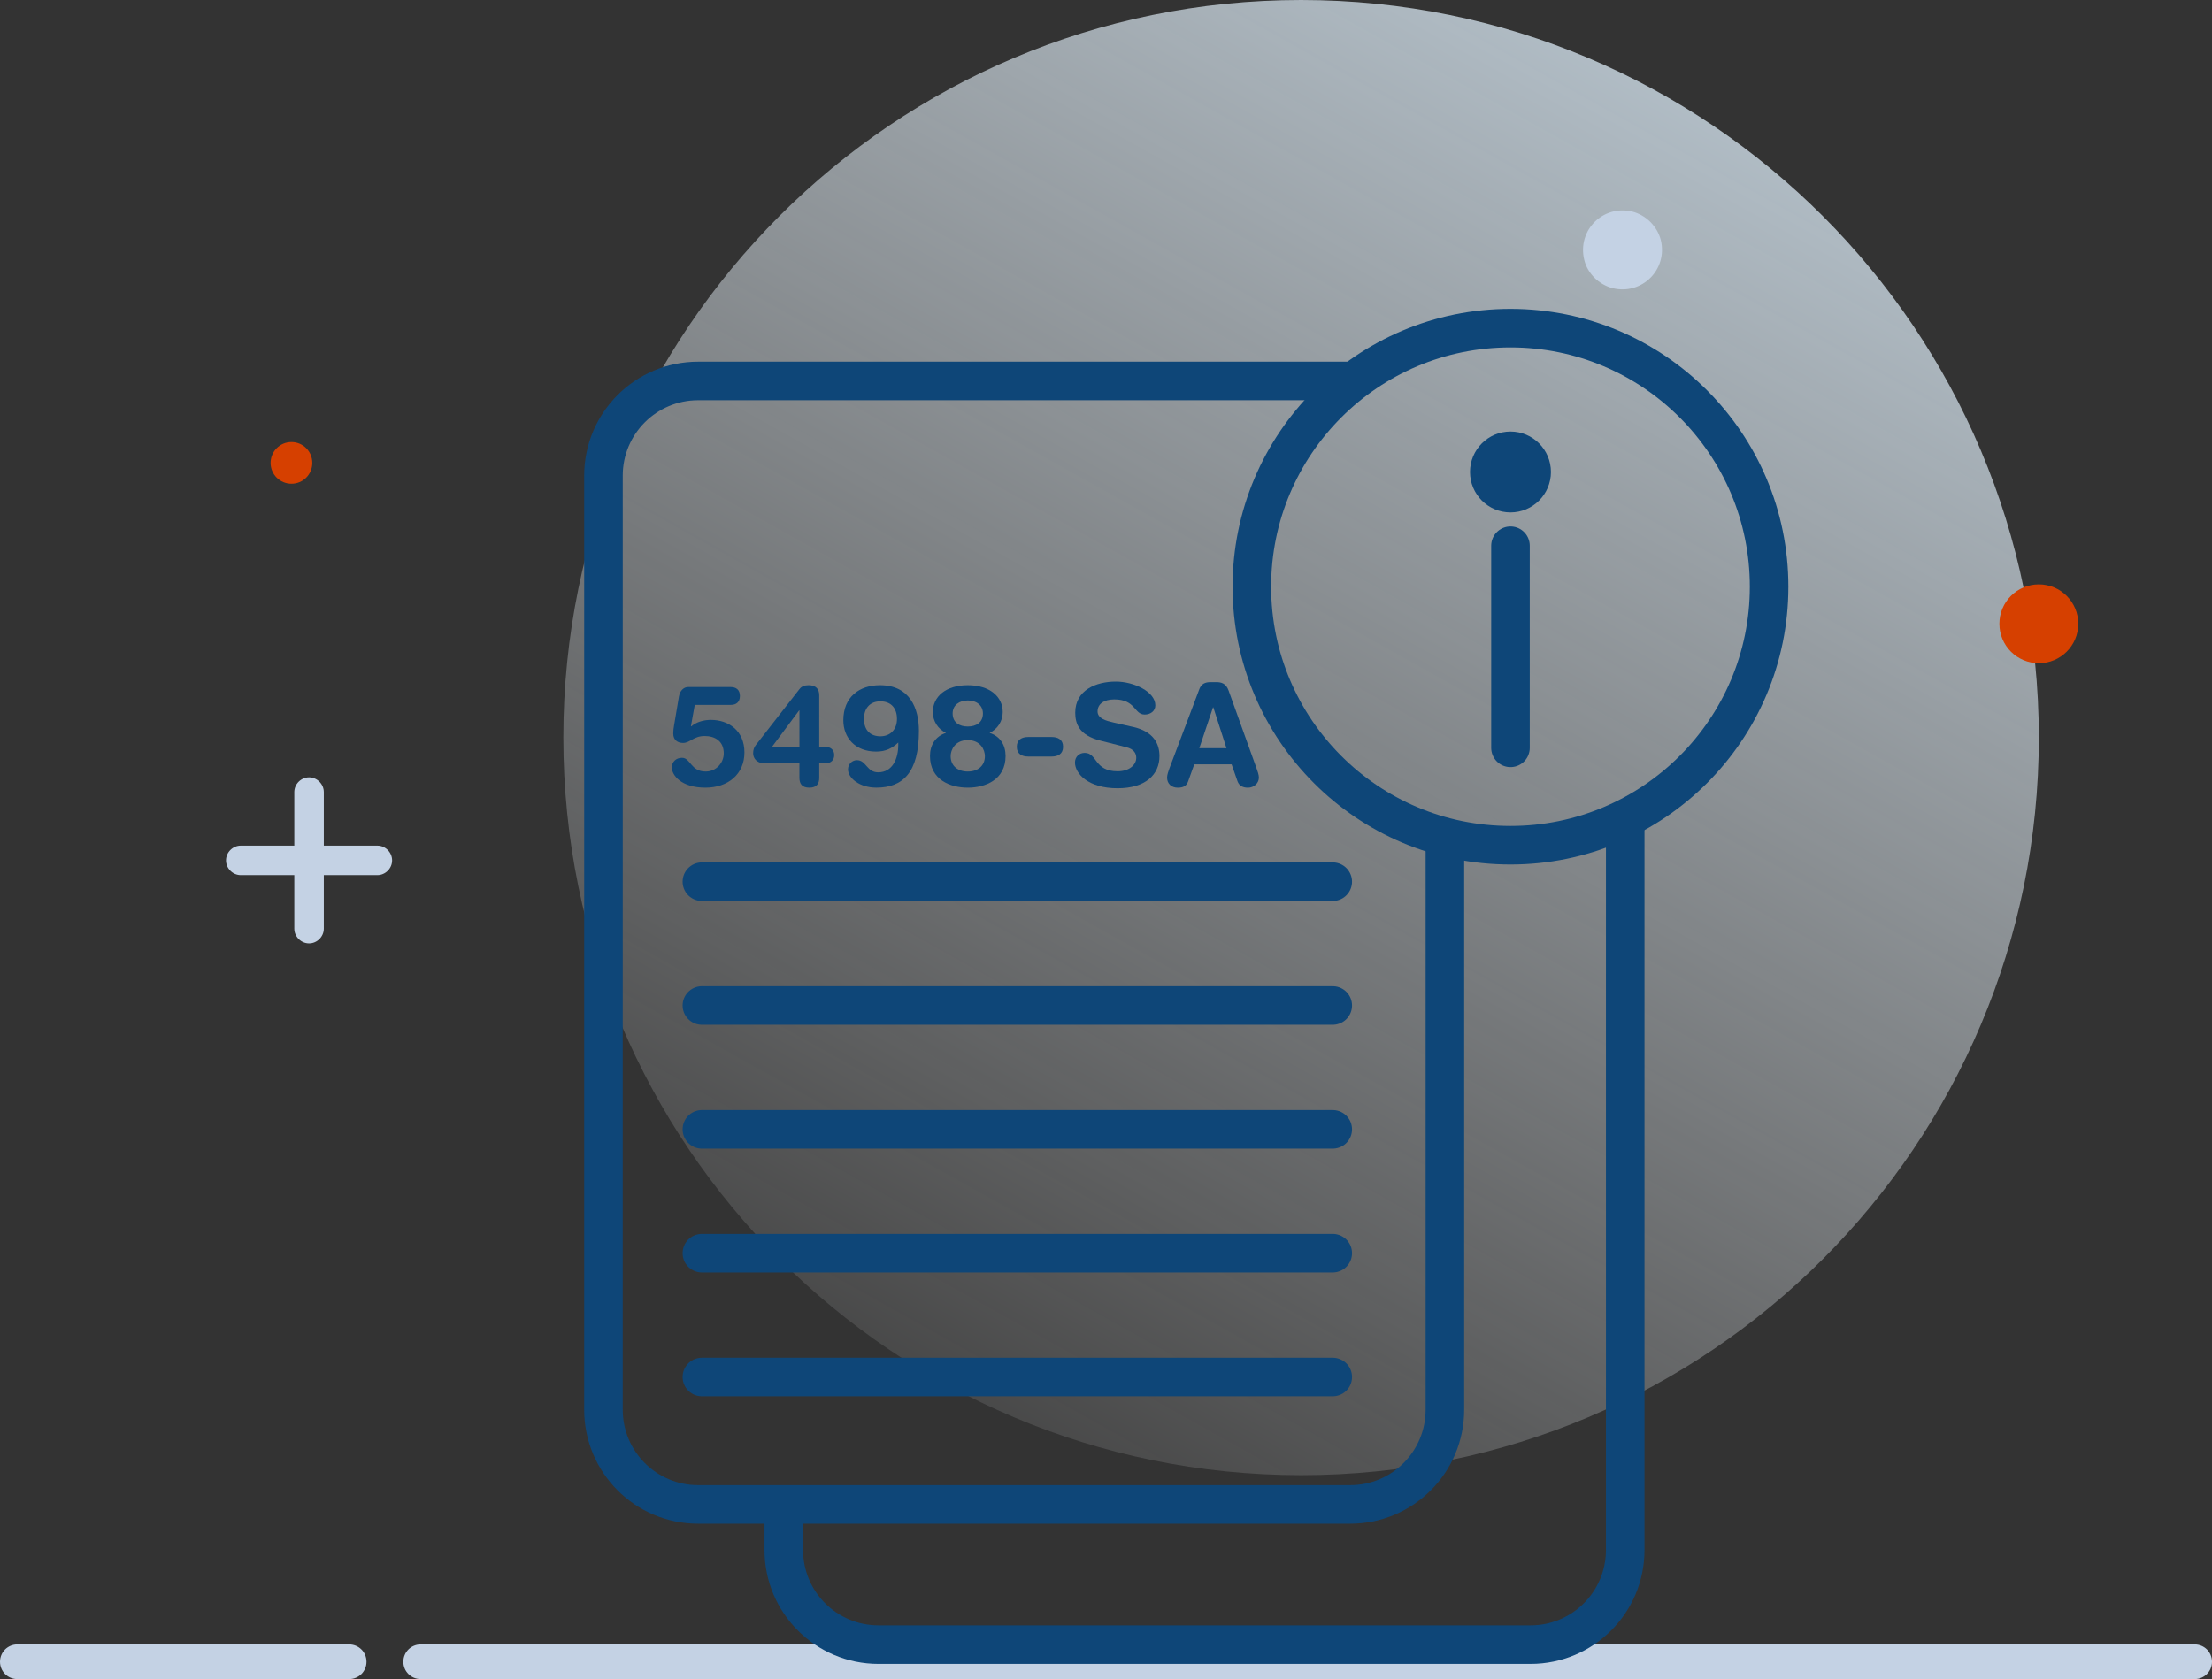 <?xml version="1.0" encoding="UTF-8"?>
<svg id="Layer_1" data-name="Layer 1" xmlns="http://www.w3.org/2000/svg" xmlns:xlink="http://www.w3.org/1999/xlink" viewBox="0 0 860.52 653.34">
  <rect x="0" y="0" width="860.52" height="653.34" fill="#333333" stroke="none"/>
  <defs>
    <style>
      .cls-1 {
        fill: #c4d2e4;
      }

      .cls-2, .cls-3 {
        fill: #0e4678;
      }

      .cls-4 {
        fill: #d64000;
      }

      .cls-3 {
        stroke-miterlimit: 10;
      }

      .cls-3, .cls-5 {
        stroke: #0e4678;
      }

      .cls-6 {
        fill: url(#linear-gradient);
      }

      .cls-5 {
        fill: none;
        stroke-linecap: round;
        stroke-linejoin: round;
        stroke-width: 15px;
      }
    </style>
    <linearGradient id="linear-gradient" x1="573.91" y1="1073.6" x2="-63.83" y2="2215.25" gradientTransform="translate(206 -1276.67)" gradientUnits="userSpaceOnUse">
      <stop offset="0" stop-color="#d7eeff"/>
      <stop offset=".73" stop-color="#fff" stop-opacity="0"/>
    </linearGradient>
  </defs>
  <g id="Layer_3" data-name="Layer 3">
    <path class="cls-6" d="M506.15,574c158.53,0,287-128.47,287-287S664.68,0,506.15,0,219.15,128.47,219.15,287s128.47,287,287,287Z"/>
    <path class="cls-1" d="M135.83,639.86H6.74c-3.74,0-6.74,2.99-6.74,6.74s2.99,6.74,6.74,6.74h129.09c3.74,0,6.74-2.99,6.74-6.74s-2.99-6.74-6.74-6.74Z"/>
    <path class="cls-1" d="M853.9,639.86H163.65c-3.74,0-6.74,2.99-6.74,6.74s2.99,6.74,6.74,6.74h690.13c3.74,0,6.74-2.99,6.74-6.74s-2.99-6.74-6.74-6.74h.12Z"/>
    <path class="cls-4" d="M808.49,242.72c0,8.48-6.86,15.34-15.34,15.34s-15.34-6.86-15.34-15.34,6.86-15.34,15.34-15.34,15.34,6.86,15.34,15.34Z"/>
    <path class="cls-1" d="M646.1,93.42c2.74,11.48-7.36,21.45-18.71,18.71-5.36-1.37-9.85-5.74-11.1-11.1-2.74-11.48,7.36-21.45,18.71-18.71,5.36,1.37,9.73,5.74,11.1,11.1Z"/>
    <path class="cls-4" d="M121.49,180.11c0,4.49-3.62,8.11-8.11,8.11s-8.11-3.62-8.11-8.11,3.62-8.11,8.11-8.11,8.11,3.62,8.11,8.11Z"/>
    <path class="cls-1" d="M146.8,329.04h-20.83v-20.83c0-3.12-2.62-5.74-5.74-5.74s-5.74,2.62-5.74,5.74v20.83h-20.83c-3.12,0-5.74,2.62-5.74,5.74s2.62,5.74,5.74,5.74h20.83v20.83c0,3.12,2.62,5.74,5.74,5.74s5.74-2.62,5.74-5.74v-20.83h20.83c3.12,0,5.74-2.62,5.74-5.74s-2.62-5.74-5.74-5.74Z"/>
  </g>
  <g id="Layer_12" data-name="Layer 12">
    <path class="cls-5" d="M562.1,326.41v222.13c0,20.35-16.5,36.84-36.84,36.84h-253.66c-20.35,0-36.84-16.5-36.84-36.84V185.06c0-20.35,16.5-36.84,36.84-36.84h253.66"/>
    <path class="cls-5" d="M632.25,319.22v283.88c0,20.35-16.5,36.84-36.84,36.84h-253.66c-20.35,0-36.84-16.5-36.84-36.84v-17.06"/>
    <circle class="cls-5" cx="587.61" cy="228.28" r="100.61"/>
    <line class="cls-5" x1="587.61" y1="212.34" x2="587.61" y2="290.99"/>
    <circle class="cls-3" cx="587.61" cy="183.64" r="15.24"/>
    <line class="cls-5" x1="273.05" y1="343.07" x2="518.47" y2="343.07"/>
    <line class="cls-5" x1="273.05" y1="391.25" x2="518.47" y2="391.25"/>
    <line class="cls-5" x1="273.05" y1="439.44" x2="518.47" y2="439.44"/>
    <line class="cls-5" x1="273.05" y1="487.62" x2="518.47" y2="487.62"/>
    <line class="cls-5" x1="273.05" y1="535.8" x2="518.47" y2="535.8"/>
  </g>
  <g>
    <path class="cls-2" d="M264.17,270.81c.33-1.87,1.71-3.47,3.52-3.47h16.52c2.09,0,3.63.99,3.63,3.47s-1.54,3.47-3.52,3.47h-14.04l-1.49,8.26.11.11c1.98-1.71,4.84-2.53,7.65-2.53,6.88,0,13.05,4.18,13.05,12.66s-6.38,13.71-15.19,13.71c-9.53,0-13.05-4.96-13.05-7.82,0-2.21,1.6-3.8,3.96-3.8,3.36,0,3.36,5.34,9.19,5.34,4.19,0,7.05-3.47,7.05-7.05,0-4.68-3.3-6.77-7.43-6.77-4.35,0-5.67,2.7-8.42,2.7-1.98,0-3.8-1.05-3.8-3.64,0-1.1.11-1.98.27-2.92l1.98-11.73Z"/>
    <path class="cls-2" d="M310.99,296.96h-13.82c-2.86,0-4.18-2.04-4.18-3.8,0-1.43.33-2.31,1.04-3.25l16.96-21.75c.82-1.1,2.04-1.54,3.58-1.54,2.97,0,4.13,1.6,4.13,3.96v20.1h2.75c1.87,0,3.08,1.32,3.08,3.14s-1.21,3.14-3.08,3.14h-2.75v5.67c0,2.31-.99,3.86-3.86,3.86s-3.85-1.54-3.85-3.86v-5.67ZM310.99,276.43h-.11l-10.62,14.26h10.74v-14.26Z"/>
    <path class="cls-2" d="M349.44,288.93c-2.37,2.25-4.9,3.52-8.59,3.52-8.26,0-12.77-5.51-12.77-12.17,0-9.09,6.22-13.66,14.26-13.66,11.67,0,15.14,9.08,15.14,17.78,0,16.3-6.33,22.08-16.57,22.08-6.55,0-11.01-3.74-11.01-7.11,0-1.98,1.54-3.58,3.47-3.58,3.64,0,3.8,4.73,8.26,4.73,5.72,0,7.82-5.56,7.82-10.62v-.99ZM342.5,272.9c-3.97,0-6.39,2.59-6.39,6.83,0,4.68,2.75,6.77,6.39,6.77s6.44-2.43,6.44-6.77-2.48-6.83-6.44-6.83Z"/>
    <path class="cls-2" d="M368.01,285.18c-3.14-1.49-5.12-4.63-5.12-8.1,0-6.05,5.12-10.46,13.6-10.46s13.6,4.41,13.6,10.46c0,3.47-1.99,6.61-5.12,8.1,4.13,1.32,6.22,4.73,6.22,8.98,0,9.3-7.93,12.33-14.7,12.33s-14.7-3.03-14.7-12.33c0-4.24,2.09-7.65,6.22-8.98ZM376.49,300.21c3.91,0,6.66-2.21,6.66-6,0-2.37-1.65-6.22-6.66-6.22s-6.66,3.86-6.66,6.22c0,3.8,2.75,6,6.66,6ZM376.49,282.7c3.3,0,5.89-1.6,5.89-5.07,0-3.25-2.59-5.07-5.89-5.07s-5.89,1.82-5.89,5.07c0,3.47,2.59,5.07,5.89,5.07Z"/>
    <path class="cls-2" d="M409.1,286.78c2.48,0,4.46.99,4.46,3.8s-1.98,3.8-4.46,3.8h-9.08c-2.48,0-4.46-.99-4.46-3.8s1.98-3.8,4.46-3.8h9.08Z"/>
    <path class="cls-2" d="M440.71,282.82c8.26,1.87,10.35,6.77,10.35,11.4,0,7.16-5.39,12.5-16.3,12.5-11.45,0-16.57-5.72-16.57-10.02,0-2.21,1.6-3.75,3.8-3.75,4.9,0,3.63,7.16,12.77,7.16,4.68,0,7.27-2.59,7.27-5.23,0-1.6-.77-3.36-3.86-4.13l-10.19-2.59c-8.2-2.09-9.69-6.61-9.69-10.84,0-8.81,8.15-12.11,15.8-12.11,7.05,0,15.36,3.96,15.36,9.25,0,2.26-1.93,3.58-4.13,3.58-4.18,0-3.41-5.89-11.84-5.89-4.19,0-6.5,1.93-6.5,4.68s3.3,3.64,6.17,4.29l7.54,1.71Z"/>
    <path class="cls-2" d="M466.56,268.17c.77-2.04,2.2-2.75,4.4-2.75h2.15c2.04,0,3.86.49,4.85,3.3l10.9,30.34c.33.88.88,2.47.88,3.47,0,2.21-1.93,3.97-4.24,3.97-1.98,0-3.41-.72-4.07-2.48l-2.31-6.61h-14.53l-2.37,6.61c-.61,1.76-1.87,2.48-4.02,2.48-2.48,0-4.18-1.54-4.18-3.97,0-.99.55-2.59.88-3.47l11.67-30.89ZM472.01,275.22h-.11l-5.34,15.91h10.57l-5.12-15.91Z"/>
  </g>
</svg>
